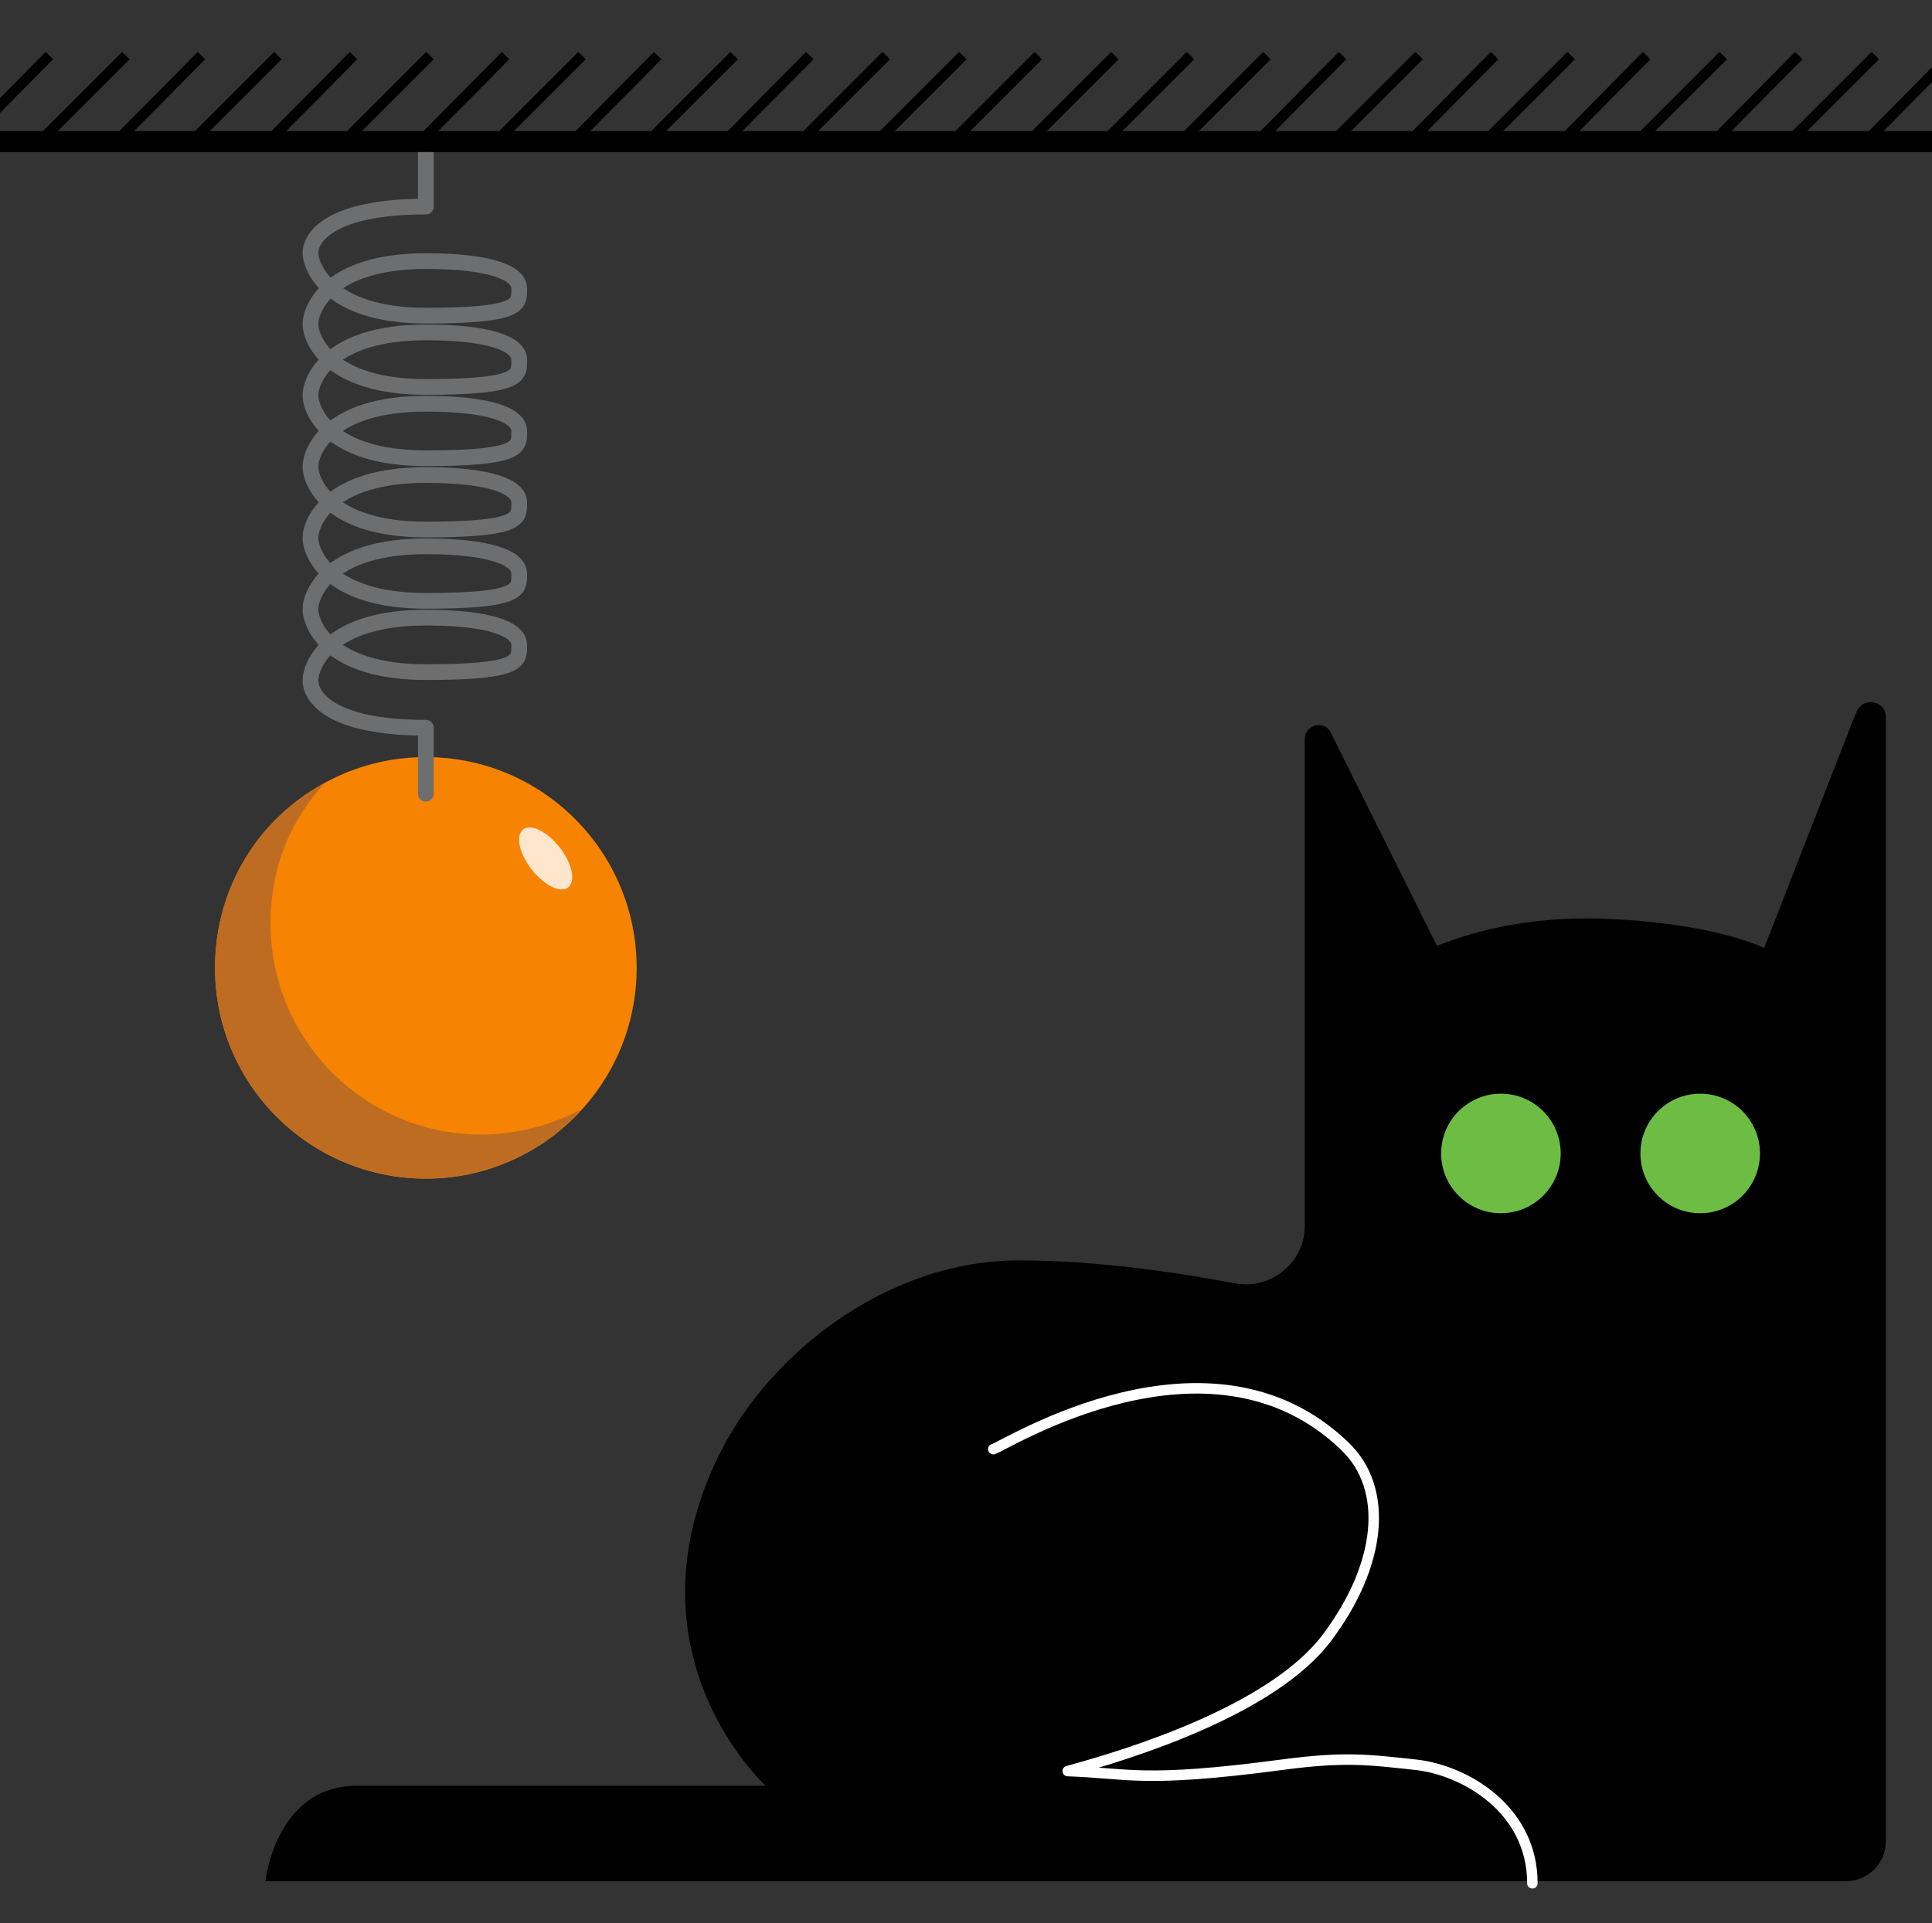 <?xml version="1.0" encoding="UTF-8"?>
<svg xmlns="http://www.w3.org/2000/svg" version="1.1" xmlns:xlink="http://www.w3.org/1999/xlink" viewBox="0 0 184.2 183.4">
  <rect x="0" y="0" width="184.2" height="183.4" fill="#333333" stroke="none"/>
  <defs>
    <style>
      .cls-1 {
        clip-path: url(#clippath-34);
      }

      .cls-2 {
        clip-path: url(#clippath-21);
      }

      .cls-3 {
        clip-path: url(#clippath-6);
      }

      .cls-4 {
        clip-path: url(#clippath-7);
      }

      .cls-5 {
        clip-path: url(#clippath-17);
      }

      .cls-6, .cls-7, .cls-8, .cls-9, .cls-10 {
        fill: none;
      }

      .cls-6, .cls-8 {
        stroke: #000;
        stroke-miterlimit: 10;
      }

      .cls-11 {
        clip-path: url(#clippath-31);
      }

      .cls-12 {
        clip-path: url(#clippath-15);
      }

      .cls-13 {
        clip-path: url(#clippath-33);
      }

      .cls-14 {
        clip-path: url(#clippath-18);
      }

      .cls-15 {
        clip-path: url(#clippath-4);
      }

      .cls-16 {
        clip-path: url(#clippath-22);
      }

      .cls-17 {
        clip-path: url(#clippath-23);
      }

      .cls-18 {
        fill: #be6c22;
      }

      .cls-19 {
        clip-path: url(#clippath-9);
      }

      .cls-20 {
        clip-path: url(#clippath-10);
      }

      .cls-21 {
        fill: #fff;
      }

      .cls-22 {
        clip-path: url(#clippath-25);
      }

      .cls-23 {
        clip-path: url(#clippath-27);
      }

      .cls-24 {
        clip-path: url(#clippath-11);
      }

      .cls-25 {
        clip-path: url(#clippath-36);
      }

      .cls-26 {
        clip-path: url(#clippath-35);
      }

      .cls-27 {
        clip-path: url(#clippath-28);
      }

      .cls-28 {
        clip-path: url(#clippath-1);
      }

      .cls-8 {
        stroke-width: 2px;
      }

      .cls-29 {
        fill: #6dbd45;
      }

      .cls-30 {
        clip-path: url(#clippath-5);
      }

      .cls-31 {
        clip-path: url(#clippath-20);
      }

      .cls-32 {
        clip-path: url(#clippath-8);
      }

      .cls-33 {
        clip-path: url(#clippath-3);
      }

      .cls-34 {
        clip-path: url(#clippath-26);
      }

      .cls-35 {
        clip-path: url(#clippath-12);
      }

      .cls-36 {
        clip-path: url(#clippath-14);
      }

      .cls-9 {
        stroke: #6d6e70;
        stroke-width: 1.5px;
      }

      .cls-9, .cls-10 {
        stroke-linecap: round;
        stroke-linejoin: round;
      }

      .cls-37 {
        clip-path: url(#clippath-30);
      }

      .cls-38 {
        clip-path: url(#clippath-19);
      }

      .cls-39 {
        clip-path: url(#clippath-32);
      }

      .cls-10 {
        stroke: #fff;
      }

      .cls-40 {
        clip-path: url(#clippath-16);
      }

      .cls-41 {
        clip-path: url(#clippath-2);
      }

      .cls-42 {
        clip-path: url(#clippath-29);
      }

      .cls-43 {
        clip-path: url(#clippath-13);
      }

      .cls-44 {
        fill: #f68302;
      }

      .cls-45 {
        clip-path: url(#clippath-24);
      }

      .cls-46 {
        clip-path: url(#clippath);
      }

      .cls-47 {
        opacity: .8;
      }
    </style>
    <clipPath id="clippath">
      <rect class="cls-7" width="184.2" height="183.4"/>
    </clipPath>
    <clipPath id="clippath-1">
      <rect class="cls-7" width="184.2" height="183.4"/>
    </clipPath>
    <clipPath id="clippath-2">
      <rect class="cls-7" width="184.2" height="183.4"/>
    </clipPath>
    <clipPath id="clippath-3">
      <rect class="cls-7" width="184.2" height="183.4"/>
    </clipPath>
    <clipPath id="clippath-4">
      <rect class="cls-7" x="49.49" y="78.91" width="5.06" height="5.91"/>
    </clipPath>
    <clipPath id="clippath-5">
      <rect class="cls-7" width="184.2" height="183.4"/>
    </clipPath>
    <clipPath id="clippath-6">
      <rect class="cls-7" width="184.2" height="183.4"/>
    </clipPath>
    <clipPath id="clippath-7">
      <rect class="cls-7" width="184.2" height="183.4"/>
    </clipPath>
    <clipPath id="clippath-8">
      <rect class="cls-7" width="184.2" height="183.4"/>
    </clipPath>
    <clipPath id="clippath-9">
      <rect class="cls-7" width="184.2" height="183.4"/>
    </clipPath>
    <clipPath id="clippath-10">
      <rect class="cls-7" width="184.2" height="183.4"/>
    </clipPath>
    <clipPath id="clippath-11">
      <rect class="cls-7" width="184.2" height="183.4"/>
    </clipPath>
    <clipPath id="clippath-12">
      <rect class="cls-7" width="184.2" height="183.4"/>
    </clipPath>
    <clipPath id="clippath-13">
      <rect class="cls-7" width="184.2" height="183.4"/>
    </clipPath>
    <clipPath id="clippath-14">
      <rect class="cls-7" width="184.2" height="183.4"/>
    </clipPath>
    <clipPath id="clippath-15">
      <rect class="cls-7" width="184.2" height="183.4"/>
    </clipPath>
    <clipPath id="clippath-16">
      <rect class="cls-7" width="184.2" height="183.4"/>
    </clipPath>
    <clipPath id="clippath-17">
      <rect class="cls-7" width="184.2" height="183.4"/>
    </clipPath>
    <clipPath id="clippath-18">
      <rect class="cls-7" width="184.2" height="183.4"/>
    </clipPath>
    <clipPath id="clippath-19">
      <rect class="cls-7" width="184.2" height="183.4"/>
    </clipPath>
    <clipPath id="clippath-20">
      <rect class="cls-7" width="184.2" height="183.4"/>
    </clipPath>
    <clipPath id="clippath-21">
      <rect class="cls-7" width="184.2" height="183.4"/>
    </clipPath>
    <clipPath id="clippath-22">
      <rect class="cls-7" width="184.2" height="183.4"/>
    </clipPath>
    <clipPath id="clippath-23">
      <rect class="cls-7" width="184.2" height="183.4"/>
    </clipPath>
    <clipPath id="clippath-24">
      <rect class="cls-7" width="184.2" height="183.4"/>
    </clipPath>
    <clipPath id="clippath-25">
      <rect class="cls-7" width="184.2" height="183.4"/>
    </clipPath>
    <clipPath id="clippath-26">
      <rect class="cls-7" width="184.2" height="183.4"/>
    </clipPath>
    <clipPath id="clippath-27">
      <rect class="cls-7" width="184.2" height="183.4"/>
    </clipPath>
    <clipPath id="clippath-28">
      <rect class="cls-7" width="184.2" height="183.4"/>
    </clipPath>
    <clipPath id="clippath-29">
      <rect class="cls-7" width="184.2" height="183.4"/>
    </clipPath>
    <clipPath id="clippath-30">
      <rect class="cls-7" width="184.2" height="183.4"/>
    </clipPath>
    <clipPath id="clippath-31">
      <rect class="cls-7" width="184.2" height="183.4"/>
    </clipPath>
    <clipPath id="clippath-32">
      <rect class="cls-7" width="184.2" height="183.4"/>
    </clipPath>
    <clipPath id="clippath-33">
      <rect class="cls-7" width="184.2" height="183.4"/>
    </clipPath>
    <clipPath id="clippath-34">
      <rect class="cls-7" width="184.2" height="183.4"/>
    </clipPath>
    <clipPath id="clippath-35">
      <rect class="cls-7" width="184.2" height="183.4"/>
    </clipPath>
    <clipPath id="clippath-36">
      <rect class="cls-7" width="184.2" height="183.4"/>
    </clipPath>
  </defs>
  <!-- Generator: Adobe Illustrator 28.6.0, SVG Export Plug-In . SVG Version: 1.2.0 Build 709)  -->
  <g>
    <g id="Layer_1">
      <g class="cls-46">
        <g>
          <g class="cls-28">
            <path class="cls-44" d="M40.6,72.2c11.1,0,20.1,9,20.1,20.1s-9,20.1-20.1,20.1-20.1-9-20.1-20.1,9-20.1,20.1-20.1"/>
          </g>
          <g class="cls-41">
            <path class="cls-18" d="M45.9,108.2c-11.1,0-20.1-9-20.1-20.1,0-5.6,1.94-9.83,5.14-13.43-6.3,3.4-10.44,9.93-10.44,17.63,0,11.1,9,20.1,20.1,20.1,3.54,0,6.2-.8,8.9-2.1,2.7-1.3,4.3-2.7,5.9-4.5-2.8,1.5-6.1,2.4-9.6,2.4h.1Z"/>
          </g>
          <g class="cls-33">
            <g class="cls-47">
              <g class="cls-15">
                <path class="cls-21" d="M49.88,79.1c.74-.57,2.3.2,3.49,1.72,1.19,1.53,1.54,3.23.8,3.81-.74.58-2.3-.2-3.49-1.72-1.19-1.53-1.54-3.23-.8-3.81"/>
              </g>
            </g>
          </g>
          <g class="cls-30">
            <path class="cls-9" d="M40.6,13.5v6.2c-9.2,0-11,3-11,4.4s1.8,6,11,6,8.9-1.1,8.9-2.6-2.8-2.6-8.9-2.6c-9.2,0-11,4.5-11,6s1.8,6,11,6,8.9-1.1,8.9-2.6-2.8-2.6-8.9-2.6c-9.2,0-11,4.5-11,6s1.8,6,11,6,8.9-1.1,8.9-2.6-2.8-2.6-8.9-2.6c-9.2,0-11,4.5-11,6s1.8,6,11,6,8.9-1.1,8.9-2.6-2.8-2.6-8.9-2.6c-9.2,0-11,4.5-11,6s1.8,6,11,6,8.9-1.1,8.9-2.6-2.8-2.6-8.9-2.6c-9.2,0-11,4.5-11,6s1.8,6,11,6,8.9-1.1,8.9-2.6-2.8-2.6-8.9-2.6c-9.2,0-11,4.5-11,6s1.8,4.5,11,4.5v6.3"/>
          </g>
          <g class="cls-3">
            <line class="cls-8" y1="13.5" x2="184.2" y2="13.5"/>
          </g>
          <g class="cls-4">
            <line class="cls-6" x1="-3.4" y1="13.5" x2="4.7" y2="5.3"/>
          </g>
          <g class="cls-32">
            <line class="cls-6" x1="3.8" y1="13.5" x2="12" y2="5.3"/>
          </g>
          <g class="cls-19">
            <line class="cls-6" x1="11.1" y1="13.5" x2="19.2" y2="5.3"/>
          </g>
          <g class="cls-20">
            <line class="cls-6" x1="18.3" y1="13.5" x2="26.5" y2="5.3"/>
          </g>
          <g class="cls-24">
            <line class="cls-6" x1="25.6" y1="13.5" x2="33.7" y2="5.3"/>
          </g>
          <g class="cls-35">
            <line class="cls-6" x1="32.8" y1="13.5" x2="41" y2="5.3"/>
          </g>
          <g class="cls-43">
            <line class="cls-6" x1="40.1" y1="13.5" x2="48.2" y2="5.3"/>
          </g>
          <g class="cls-36">
            <line class="cls-6" x1="47.3" y1="13.5" x2="55.5" y2="5.3"/>
          </g>
          <g class="cls-12">
            <line class="cls-6" x1="54.6" y1="13.5" x2="62.7" y2="5.3"/>
          </g>
          <g class="cls-40">
            <line class="cls-6" x1="61.8" y1="13.5" x2="70" y2="5.3"/>
          </g>
          <g class="cls-5">
            <line class="cls-6" x1="69.1" y1="13.5" x2="77.2" y2="5.3"/>
          </g>
          <g class="cls-14">
            <line class="cls-6" x1="76.3" y1="13.5" x2="84.5" y2="5.3"/>
          </g>
          <g class="cls-38">
            <line class="cls-6" x1="83.6" y1="13.5" x2="91.8" y2="5.3"/>
          </g>
          <g class="cls-31">
            <line class="cls-6" x1="90.8" y1="13.5" x2="99" y2="5.3"/>
          </g>
          <g class="cls-2">
            <line class="cls-6" x1="98.1" y1="13.5" x2="106.3" y2="5.3"/>
          </g>
          <g class="cls-16">
            <line class="cls-6" x1="105.3" y1="13.5" x2="113.5" y2="5.3"/>
          </g>
          <g class="cls-17">
            <line class="cls-6" x1="112.6" y1="13.5" x2="120.8" y2="5.3"/>
          </g>
          <g class="cls-45">
            <line class="cls-6" x1="119.9" y1="13.5" x2="128" y2="5.3"/>
          </g>
          <g class="cls-22">
            <line class="cls-6" x1="127.1" y1="13.5" x2="135.3" y2="5.3"/>
          </g>
          <g class="cls-34">
            <line class="cls-6" x1="134.4" y1="13.5" x2="142.5" y2="5.3"/>
          </g>
          <g class="cls-23">
            <line class="cls-6" x1="148.9" y1="13.5" x2="157" y2="5.3"/>
          </g>
          <g class="cls-27">
            <line class="cls-6" x1="156.1" y1="13.5" x2="164.3" y2="5.3"/>
          </g>
          <g class="cls-42">
            <line class="cls-6" x1="141.6" y1="13.5" x2="149.8" y2="5.3"/>
          </g>
          <g class="cls-37">
            <line class="cls-6" x1="163.4" y1="13.5" x2="171.5" y2="5.3"/>
          </g>
          <g class="cls-11">
            <line class="cls-6" x1="170.6" y1="13.5" x2="178.8" y2="5.3"/>
          </g>
          <g class="cls-39">
            <line class="cls-6" x1="177.9" y1="13.5" x2="186" y2="5.3"/>
          </g>
          <g class="cls-13">
            <path d="M176.9,68.1l-8.7,22.3s-5-2.5-15.9-2.8c-8.3-.2-13.7,2-15.3,2.6l-10.1-20.3c-.6-1.3-2.5-.8-2.5.6v46.4c0,3.5-3.2,6.1-6.6,5.5-5.3-1-13-2.2-20.7-2.2-12.6,0-24.3,9.1-29,19.5-8.4,18.5,4.9,30.6,4.9,30.6h-39c-7.7,0-8.7,9.1-8.7,9.1h150.7c2.1,0,3.8-1.7,3.8-3.8v-107.2c0-1.6-2.2-2-2.8-.5v.2h-.1Z"/>
          </g>
          <g class="cls-1">
            <path class="cls-29" d="M143.1,104.3c3.15,0,5.7,2.55,5.7,5.7s-2.55,5.7-5.7,5.7-5.7-2.55-5.7-5.7c0-3.15,2.55-5.7,5.7-5.7"/>
          </g>
          <g class="cls-26">
            <path class="cls-29" d="M162.1,104.3c3.15,0,5.7,2.55,5.7,5.7s-2.55,5.7-5.7,5.7-5.7-2.55-5.7-5.7c0-3.15,2.55-5.7,5.7-5.7"/>
          </g>
          <g class="cls-25">
            <path class="cls-10" d="M94.7,138.2c1.1-.3,20.6-12.7,33.5-.3,4.3,4.1,3.5,11.4-1.7,18.3-5.2,6.9-18.8,11.1-24.7,12.7,5.8.2,7.14,1.16,20.4-.6,6.01-.8,8.2-.5,12.8,0s11.1,4.2,11.1,11.3"/>
          </g>
        </g>
      </g>
    </g>
  </g>
</svg>
